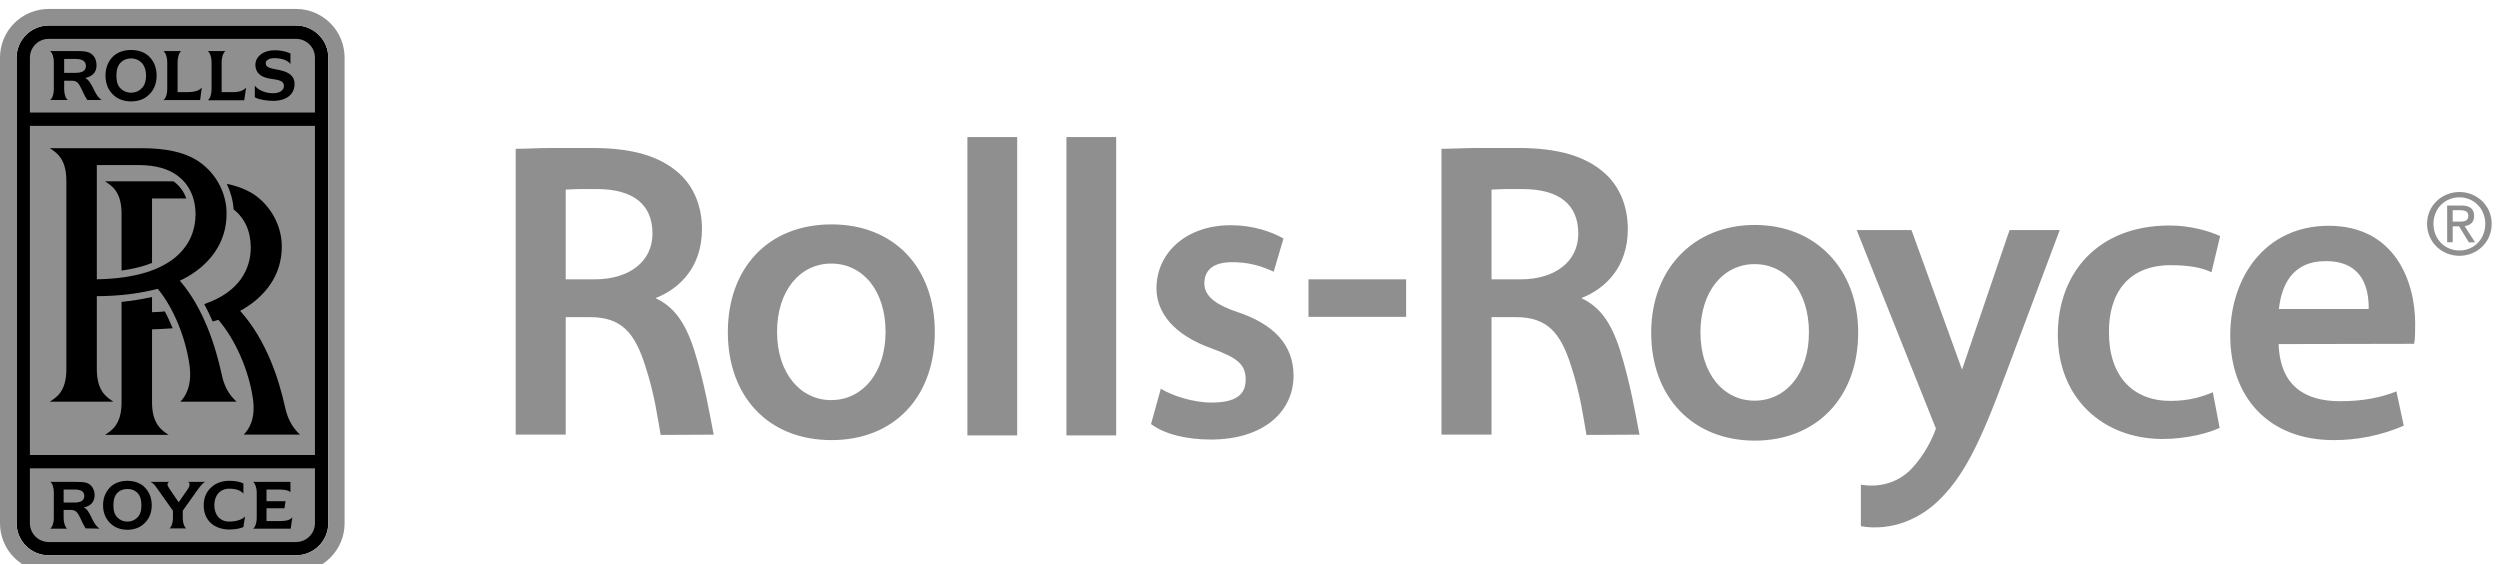 <svg xmlns="http://www.w3.org/2000/svg" fill="none" viewBox="0 0 177 40" height="40" width="177">
<g clip-path="url(#clip0_410_3355)">
<path fill="#8F8F8F" d="M68.667 30.827H72.016V9.703H68.492V30.827H68.667ZM75.676 30.827H79.025V9.703H75.502V30.827H75.676ZM131.749 37.258C133.925 37.623 135.87 36.738 137.16 35.526C138.969 33.812 140.124 31.579 142.051 26.36L145.748 16.5L145.825 16.289H142.282L142.244 16.384L138.912 26.166L135.369 16.384L135.329 16.289H131.461L131.537 16.5L137.064 30.345C136.621 31.579 135.909 32.617 135.215 33.311C134.329 34.158 133.097 34.542 131.749 34.313V37.258Z"></path>
<path fill="#8F8F8F" d="M124.241 15.926C119.889 15.926 116.904 19.065 116.904 23.552C116.904 28.115 119.852 31.196 124.241 31.196C128.631 31.196 131.559 28.115 131.559 23.552C131.559 19.065 128.574 15.926 124.241 15.926ZM124.222 28.367C122.027 28.367 120.391 26.458 120.391 23.532C120.391 20.606 122.027 18.7 124.222 18.7C126.455 18.7 128.073 20.606 128.073 23.532C128.073 26.458 126.436 28.367 124.222 28.367ZM58.867 15.887C54.399 15.887 51.531 18.969 51.531 23.513C51.531 28.077 54.399 31.159 58.867 31.159C63.334 31.159 66.185 28.077 66.185 23.513C66.185 18.969 63.334 15.887 58.867 15.887ZM58.847 28.327C56.652 28.327 55.015 26.402 55.015 23.494C55.015 20.567 56.652 18.661 58.847 18.661C61.081 18.661 62.698 20.567 62.698 23.494C62.698 26.402 61.061 28.327 58.847 28.327ZM92.641 19.777H99.555V22.435H92.641V19.777ZM49.142 24.765C49.874 27.075 50.259 29.386 50.53 30.773L46.774 30.792C46.562 29.599 46.35 27.942 45.696 25.939C44.945 23.551 44.001 22.453 41.768 22.453H40.053V30.772H36.51V10.535C37.261 10.535 38.146 10.477 39.09 10.477H41.94C44.809 10.477 46.696 11.073 48.006 12.21C49.103 13.152 49.7 14.578 49.7 16.215C49.7 18.892 48.141 20.432 46.408 21.107C47.679 21.703 48.487 22.743 49.142 24.765ZM42.306 13.385H41.133C40.631 13.385 40.303 13.424 40.053 13.424V19.777H42.114C44.54 19.777 46.196 18.525 46.196 16.542C46.196 14.482 44.848 13.405 42.306 13.385ZM114.69 24.765C115.421 27.075 115.806 29.386 116.076 30.773L112.321 30.792C112.109 29.599 111.897 27.942 111.243 25.939C110.491 23.551 109.548 22.453 107.315 22.453H105.601V30.772H102.057V10.535C102.809 10.535 103.694 10.477 104.638 10.477H107.488C110.358 10.477 112.243 11.073 113.554 12.21C114.652 13.152 115.249 14.578 115.249 16.215C115.249 18.892 113.688 20.432 111.956 21.107C113.228 21.703 114.035 22.743 114.69 24.765ZM107.853 13.385H106.68C106.179 13.385 105.851 13.424 105.601 13.424V19.777H107.662C110.088 19.777 111.743 18.525 111.743 16.542C111.743 14.482 110.395 13.405 107.853 13.385ZM82.186 27.519C82.994 28.02 84.477 28.501 85.768 28.501C87.501 28.501 88.194 27.942 88.194 26.882C88.194 25.805 87.635 25.343 85.787 24.669C83.071 23.706 81.878 22.107 81.878 20.413C81.878 17.968 83.9 15.945 87.154 15.945C88.695 15.945 90.043 16.407 90.871 16.888L90.178 19.238C89.389 18.873 88.465 18.545 87.155 18.564C85.807 18.584 85.268 19.2 85.268 20.066C85.268 21.068 86.289 21.645 87.598 22.088C90.198 22.954 91.584 24.418 91.584 26.613C91.566 29.212 89.389 31.119 85.73 31.119C84.074 31.119 82.495 30.773 81.494 30.022L82.186 27.519ZM157.15 30.292C156.419 30.64 154.897 31.081 153.048 31.081C148.831 31.043 145.693 28.154 145.693 23.685C145.693 19.334 148.522 15.965 153.607 15.965C155.05 15.965 156.399 16.349 157.187 16.716L156.571 19.276C155.956 18.969 155.05 18.775 153.683 18.775C150.698 18.775 149.293 20.741 149.313 23.532C149.313 26.652 151.026 28.384 153.664 28.384C155.012 28.384 155.956 28.077 156.668 27.769L157.15 30.292ZM161.328 24.361C161.425 27.343 163.216 28.405 165.679 28.405C167.432 28.405 168.626 28.115 169.666 27.712L170.186 30.139C168.618 30.817 166.927 31.164 165.219 31.16C160.635 31.16 157.901 28.136 157.901 23.746C157.901 19.624 160.384 15.986 164.872 15.986C169.571 15.986 170.994 19.952 170.994 22.897C170.994 23.534 170.994 24.015 170.917 24.342L161.328 24.361ZM167.703 21.876C167.722 20.432 167.297 18.487 164.659 18.487C162.234 18.487 161.522 20.278 161.347 21.876H167.703Z"></path>
<path fill="black" d="M1.174 4.078C1.175 3.476 1.415 2.898 1.841 2.472C2.267 2.046 2.844 1.806 3.446 1.805H20.951C22.221 1.805 23.242 2.827 23.242 4.078V37.044C23.242 38.297 22.221 39.316 20.951 39.316H3.447C2.844 39.315 2.267 39.076 1.841 38.65C1.415 38.224 1.175 37.646 1.174 37.044L1.174 4.078Z"></path>
<path fill="#8F8F8F" d="M2.117 7.967V4.079C2.118 3.727 2.258 3.389 2.507 3.14C2.756 2.891 3.094 2.751 3.446 2.75H20.95C21.701 2.75 22.298 3.347 22.298 4.079V7.967H2.117ZM2.117 8.912H22.298V32.212H2.117V8.912Z"></path>
<path fill="#8F8F8F" d="M1.174 4.08C1.175 3.478 1.415 2.9 1.841 2.474C2.267 2.048 2.844 1.808 3.447 1.807H20.951C22.222 1.807 23.242 2.829 23.242 4.08V37.046C23.242 38.3 22.221 39.318 20.951 39.318H3.447C2.845 39.317 2.267 39.078 1.841 38.652C1.415 38.226 1.175 37.648 1.174 37.046L1.174 4.08ZM24.397 4.08C24.398 3.627 24.309 3.179 24.136 2.761C23.963 2.342 23.709 1.962 23.389 1.642C23.069 1.322 22.689 1.068 22.27 0.895C21.852 0.721 21.404 0.632 20.951 0.633H3.447C2.994 0.632 2.546 0.721 2.127 0.894C1.709 1.068 1.329 1.321 1.009 1.642C0.688 1.962 0.434 2.342 0.261 2.761C0.088 3.179 -0 3.627 1.8296e-06 4.08V37.046C-0 37.498 0.088 37.947 0.261 38.365C0.435 38.784 0.688 39.164 1.009 39.484C1.329 39.804 1.709 40.058 2.127 40.23C2.546 40.403 2.994 40.492 3.447 40.491H20.951C22.857 40.491 24.397 38.952 24.397 37.046V4.08Z"></path>
<path fill="#8F8F8F" d="M2.117 33.156V37.045C2.118 37.398 2.258 37.736 2.507 37.985C2.756 38.234 3.094 38.374 3.446 38.376H20.95C21.701 38.376 22.298 37.778 22.298 37.045V33.156H2.117Z"></path>
<path fill="black" d="M10.764 28.499V23.319C11.252 23.303 11.74 23.277 12.227 23.242C12.054 22.838 11.879 22.433 11.668 22.047C11.378 22.087 11.071 22.087 10.763 22.105V21.027C10.052 21.186 9.332 21.301 8.607 21.373V28.499C8.607 30.078 7.875 30.502 7.432 30.79H11.938C11.515 30.502 10.764 30.078 10.764 28.499ZM21.24 30.771C20.873 30.424 20.41 29.886 20.181 28.825C19.755 26.88 18.87 24.09 17.003 22.009C18.832 21.007 19.949 19.429 19.949 17.485C19.968 16.098 19.255 14.634 17.984 13.768C17.446 13.422 16.81 13.171 16.059 13.016C16.329 13.595 16.502 14.21 16.541 14.827C17.331 15.442 17.754 16.386 17.754 17.522C17.754 18.967 17.021 20.661 14.46 21.528C14.673 21.932 14.884 22.356 15.057 22.76C15.192 22.722 15.328 22.682 15.462 22.645C16.655 24.032 17.618 26.207 17.907 28.229C18.119 29.693 17.6 30.424 17.253 30.771L21.24 30.771Z"></path>
<path fill="black" d="M16.753 28.439C16.367 28.092 15.905 27.553 15.693 26.494C15.269 24.549 14.423 21.815 12.728 19.871C12.805 19.832 12.863 19.814 12.94 19.774C14.866 18.793 16.041 17.155 16.041 15.153C16.059 13.747 15.347 12.303 14.076 11.437C13.075 10.763 11.727 10.492 10.013 10.492H3.523C3.967 10.782 4.698 11.206 4.698 12.784V26.148C4.698 27.748 3.966 28.151 3.523 28.439H8.029C7.605 28.151 6.855 27.748 6.855 26.148V20.968C8.434 20.968 9.917 20.775 11.168 20.447C12.305 21.815 13.152 23.934 13.421 25.878C13.614 27.34 13.113 28.093 12.766 28.439L16.753 28.439ZM6.855 19.774V11.687H9.917C11.034 11.707 11.861 11.937 12.517 12.4C13.382 13.014 13.845 13.997 13.845 15.172C13.845 17.155 12.478 19.679 6.855 19.774Z"></path>
<path fill="black" d="M10.763 18.616V14.053H13.189C13.022 13.564 12.705 13.14 12.284 12.839H7.431C7.875 13.128 8.606 13.533 8.606 15.131V19.157C9.415 19.04 10.147 18.868 10.763 18.616ZM15.173 35.774C15.173 36.429 15.558 36.928 16.231 36.928C16.713 36.928 17.155 36.793 17.348 36.563L17.232 37.316C17.059 37.39 16.751 37.489 16.251 37.489C15.173 37.489 14.421 36.852 14.421 35.774C14.421 35.197 14.653 34.754 14.998 34.465C15.307 34.197 15.73 34.04 16.251 34.04C16.751 34.04 17.06 34.137 17.232 34.232V34.946C17.02 34.715 16.713 34.599 16.231 34.599C15.558 34.599 15.173 35.1 15.173 35.774ZM6.45 36.583C6.295 36.275 6.161 36.024 5.929 35.928C6.43 35.832 6.68 35.523 6.7 35.1C6.7 34.657 6.507 34.329 6.161 34.196C5.948 34.117 5.66 34.117 5.237 34.117H3.561C3.716 34.214 3.811 34.54 3.811 34.849V36.697C3.811 36.967 3.716 37.315 3.561 37.428H4.755C4.602 37.315 4.505 36.967 4.505 36.697V36.101H5.005C5.275 36.101 5.428 36.216 5.544 36.407C5.718 36.697 5.854 37.102 6.064 37.408L7.046 37.428C6.739 37.199 6.604 36.909 6.45 36.583ZM5.968 35.118C5.968 35.446 5.698 35.581 5.275 35.581H4.505V34.657H5.275C5.698 34.657 5.968 34.773 5.968 35.118ZM8.317 36.641C8.125 36.467 8.028 36.179 8.028 35.774C8.028 35.37 8.125 35.082 8.317 34.889C8.489 34.715 8.721 34.619 9.03 34.619C9.318 34.619 9.55 34.716 9.724 34.889C9.916 35.083 10.012 35.37 10.012 35.774C10.012 36.18 9.916 36.467 9.724 36.641C9.633 36.733 9.525 36.806 9.406 36.855C9.287 36.905 9.159 36.93 9.03 36.928C8.721 36.928 8.489 36.814 8.317 36.641ZM9.011 37.507C9.472 37.507 9.858 37.372 10.147 37.121C10.492 36.833 10.744 36.392 10.744 35.774C10.744 35.158 10.492 34.715 10.147 34.406C9.858 34.175 9.472 34.041 9.011 34.041C8.567 34.041 8.182 34.176 7.893 34.406C7.547 34.715 7.296 35.158 7.296 35.774C7.296 36.392 7.547 36.833 7.893 37.121C8.182 37.372 8.567 37.507 9.011 37.507ZM13.324 34.117C13.402 34.175 13.44 34.232 13.42 34.311C13.42 34.388 13.381 34.503 13.304 34.618L12.65 35.562L11.995 34.599C11.918 34.482 11.841 34.368 11.86 34.271C11.879 34.215 11.899 34.156 11.976 34.117H10.647C10.879 34.214 10.992 34.387 11.167 34.638L12.245 36.16V36.699C12.245 36.968 12.149 37.316 11.995 37.41H13.189C13.035 37.316 12.939 36.968 12.939 36.699V36.16L13.921 34.773C14.075 34.581 14.287 34.232 14.517 34.118L13.324 34.117ZM19.718 36.89H18.869V35.986H20.14L20.217 35.485H18.869V34.657H19.62C20.044 34.657 20.391 34.676 20.563 34.85V34.117H17.925C18.079 34.232 18.177 34.581 18.177 34.849V36.697C18.177 36.986 18.079 37.315 17.925 37.428H20.583L20.698 36.619C20.506 36.871 20.14 36.89 19.718 36.89ZM18.042 6.062C18.118 6.177 18.292 6.312 18.407 6.37C18.69 6.525 19.009 6.604 19.331 6.601C19.813 6.601 20.102 6.39 20.102 6.081C20.102 5.715 19.736 5.657 19.178 5.579C18.466 5.484 18.08 5.157 18.08 4.58C18.099 4.001 18.639 3.559 19.429 3.559C19.967 3.559 20.333 3.674 20.564 3.789V4.54C20.488 4.405 20.314 4.309 20.14 4.232C19.911 4.155 19.671 4.116 19.429 4.117C19.042 4.117 18.812 4.271 18.812 4.463C18.812 4.791 19.119 4.829 19.793 4.963C20.467 5.1 20.872 5.388 20.853 5.985C20.834 6.678 20.293 7.14 19.331 7.14C18.907 7.14 18.368 7.063 18.042 6.89V6.062ZM6.583 6.215C6.411 5.888 6.276 5.638 6.026 5.522C6.565 5.407 6.834 5.099 6.834 4.637C6.834 4.193 6.642 3.847 6.277 3.712C6.045 3.616 5.756 3.616 5.314 3.616H3.541C3.716 3.731 3.811 4.078 3.811 4.386V6.33C3.811 6.62 3.716 6.986 3.541 7.082H4.813C4.64 6.986 4.543 6.62 4.543 6.33V5.714H5.083C5.353 5.714 5.506 5.81 5.622 6.023C5.815 6.33 5.949 6.754 6.18 7.082H7.201C6.892 6.871 6.739 6.543 6.583 6.215ZM6.083 4.675C6.083 5.022 5.795 5.157 5.353 5.157H4.542V4.174H5.353C5.795 4.174 6.083 4.309 6.083 4.675ZM8.548 6.273C8.336 6.08 8.241 5.773 8.241 5.35C8.241 4.945 8.336 4.637 8.548 4.425C8.721 4.252 8.972 4.136 9.28 4.136C9.588 4.136 9.838 4.252 10.012 4.425C10.223 4.637 10.339 4.945 10.339 5.35C10.339 5.773 10.223 6.08 10.012 6.273C9.838 6.446 9.588 6.562 9.28 6.562C8.972 6.562 8.721 6.446 8.548 6.273ZM9.28 7.178C9.762 7.178 10.166 7.043 10.474 6.774C10.84 6.465 11.09 6.004 11.09 5.35C11.09 4.714 10.84 4.233 10.474 3.926C10.166 3.674 9.762 3.539 9.28 3.539C8.799 3.539 8.394 3.674 8.086 3.926C7.721 4.233 7.469 4.714 7.469 5.35C7.469 6.004 7.721 6.466 8.086 6.774C8.394 7.043 8.817 7.178 9.28 7.178ZM14.287 6.197C14.094 6.446 13.69 6.524 13.246 6.524H12.573V4.387C12.573 4.098 12.669 3.731 12.823 3.617H11.571C11.744 3.732 11.841 4.098 11.841 4.387V6.331C11.841 6.64 11.744 6.967 11.571 7.083H14.171L14.287 6.197ZM17.426 6.197C17.232 6.446 16.829 6.543 16.385 6.524H15.692V4.387C15.692 4.098 15.788 3.731 15.962 3.617H14.71C14.883 3.732 14.979 4.098 14.979 4.387V6.331C14.979 6.64 14.883 6.987 14.71 7.101H17.291L17.426 6.197Z"></path>
<path fill="#8F8F8F" d="M172.29 15.846C172.29 14.777 173.095 13.97 174.129 13.97C175.151 13.97 175.957 14.777 175.957 15.846C175.957 16.933 175.151 17.734 174.129 17.734C173.096 17.734 172.29 16.933 172.29 15.846ZM174.13 18.111C175.36 18.111 176.412 17.155 176.412 15.846C176.412 14.55 175.36 13.594 174.13 13.594C172.887 13.594 171.836 14.55 171.836 15.846C171.836 17.154 172.887 18.111 174.13 18.111ZM173.652 16.025H174.105L174.793 17.155H175.235L174.494 16.008C174.876 15.96 175.169 15.757 175.169 15.291C175.169 14.777 174.864 14.55 174.249 14.55H173.258V17.154H173.652V16.025ZM173.652 15.691V14.884H174.19C174.464 14.884 174.757 14.944 174.757 15.267C174.757 15.667 174.458 15.691 174.124 15.691H173.652Z"></path>
</g>
<defs>
<clipPath id="clip0_410_3355">
<rect transform="translate(0 0.062)" fill="white" height="39.87" width="176.414"></rect>
</clipPath>
</defs>
</svg>
